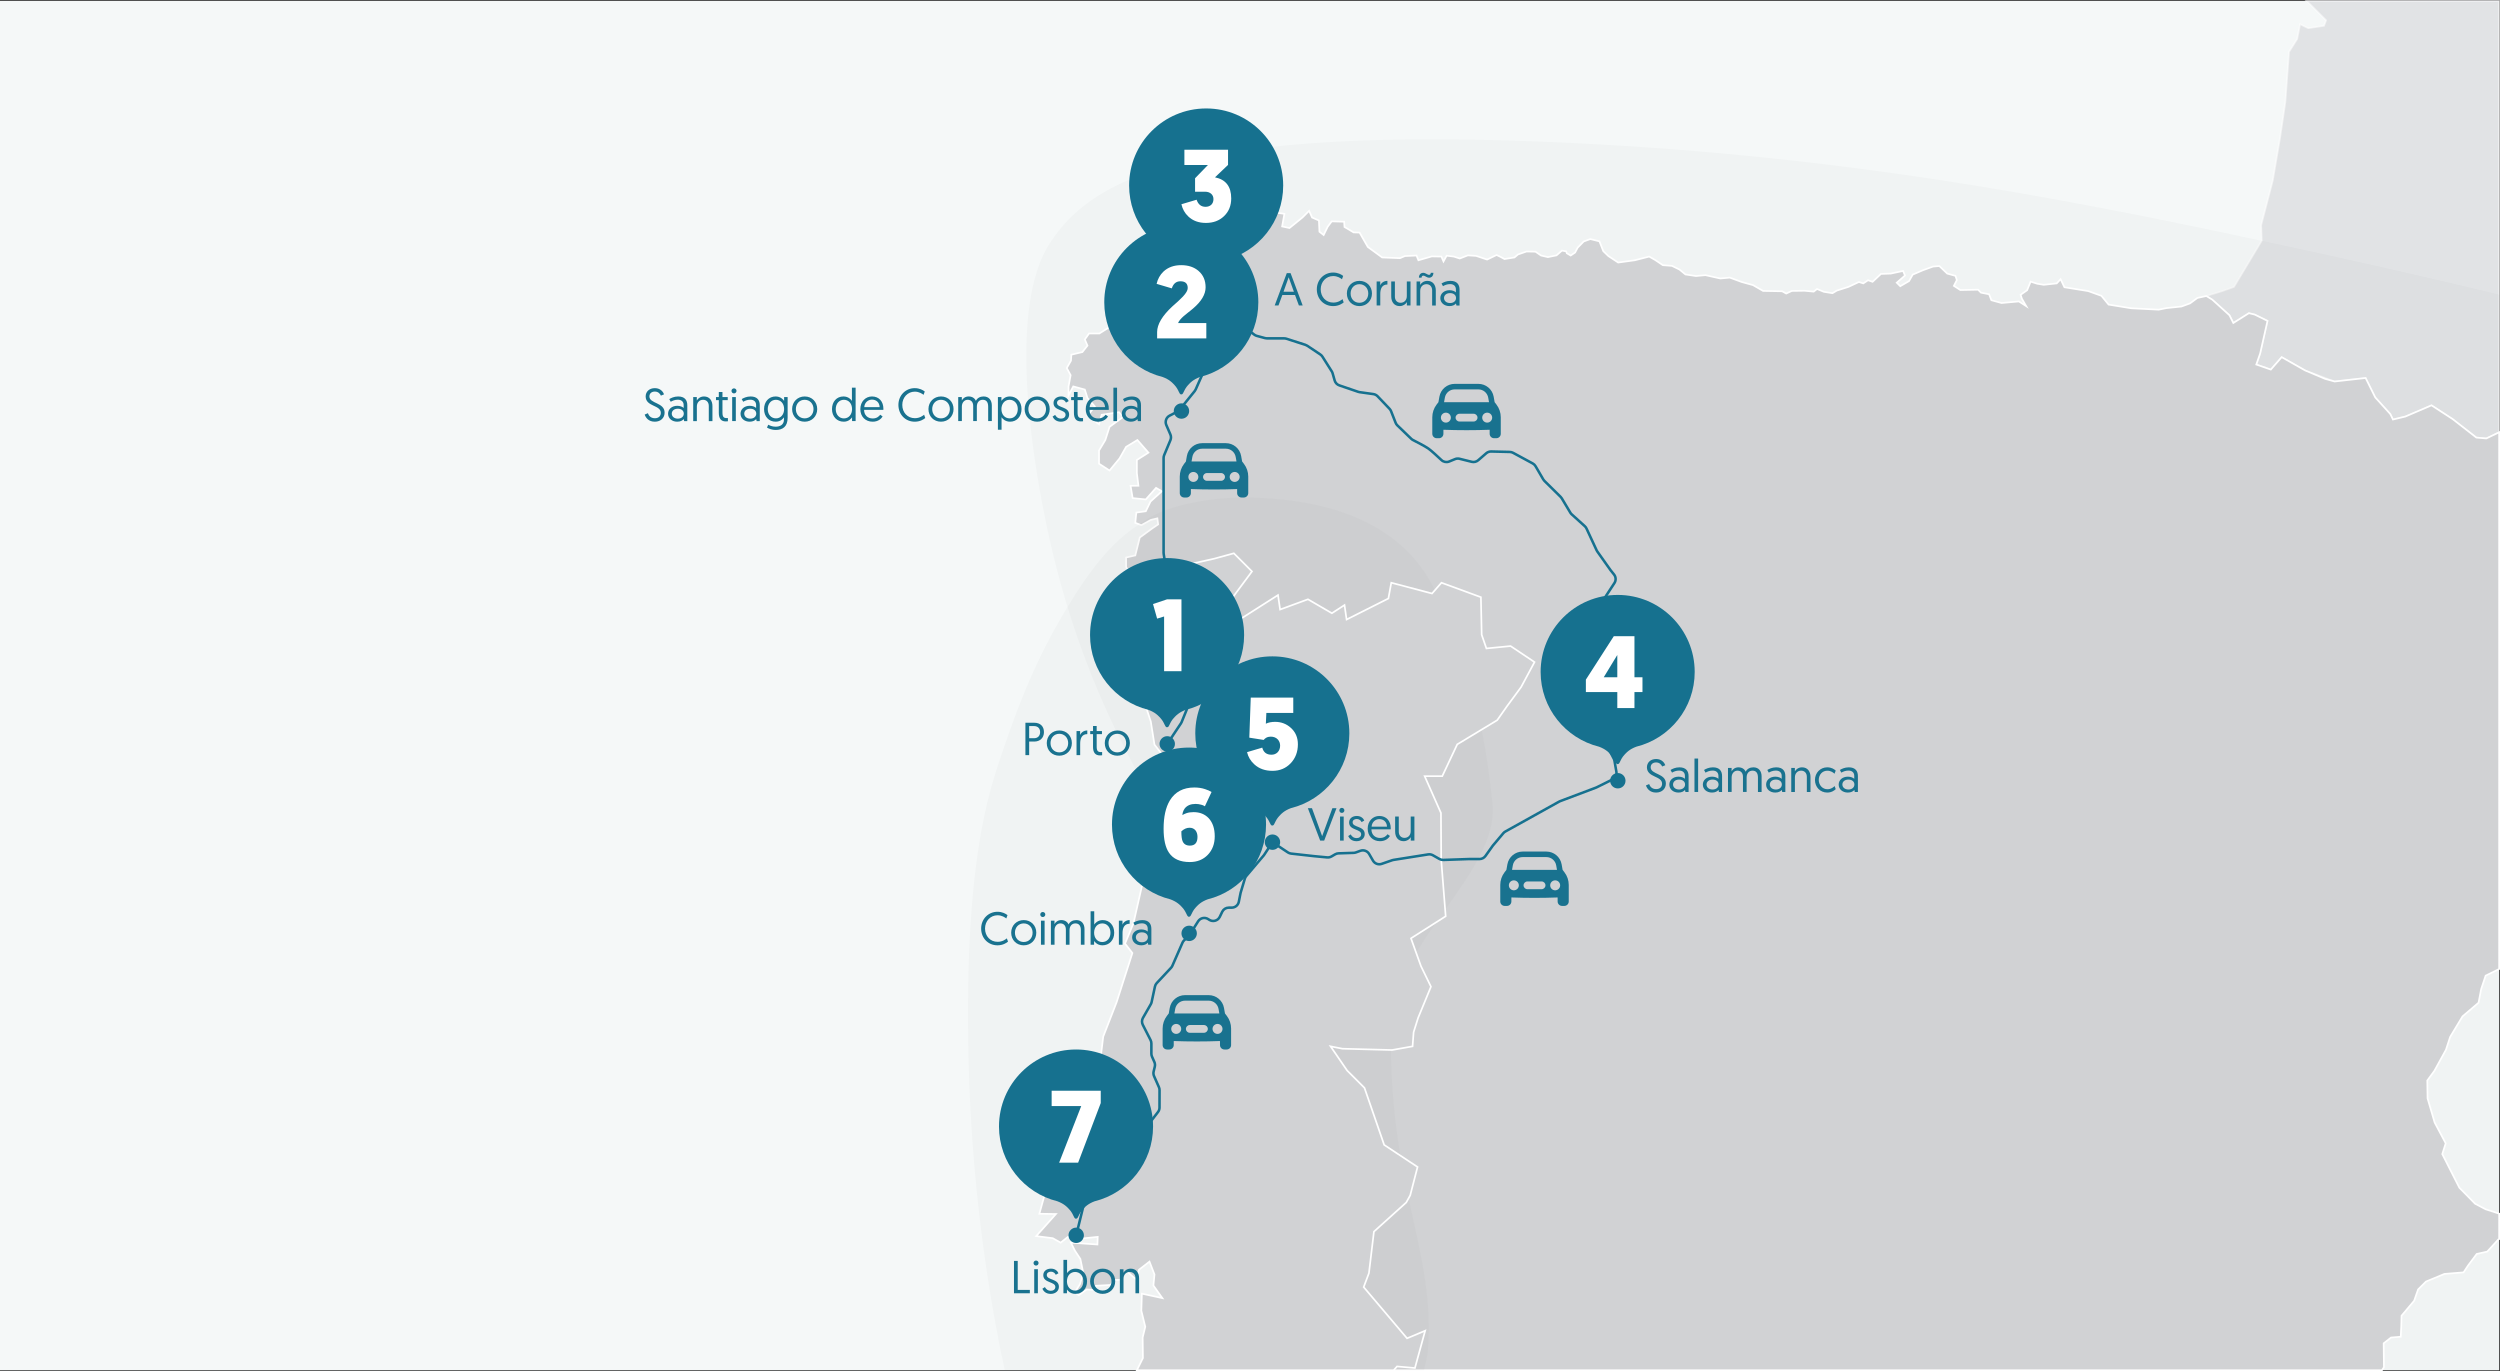 <?xml version="1.0" encoding="UTF-8"?><svg id="Page" xmlns="http://www.w3.org/2000/svg" viewBox="0 0 730.25 400.5"><rect x="0" y="0" width="730.25" height="400.5" fill="#333333" stroke="none"/><defs><style>.cls-1{isolation:isolate;opacity:.02;}.cls-1,.cls-2{fill:#010101;}.cls-3{opacity:.55;}.cls-3,.cls-4{fill:#d1d2d4;stroke:#fff;stroke-width:.5px;}.cls-3,.cls-4,.cls-5{stroke-miterlimit:10;}.cls-6{fill:#f5f8f8;}.cls-7{fill:#fff;}.cls-8{fill:#16718f;}.cls-9{fill:#19728f;}.cls-5{fill:none;stroke:#16718f;stroke-width:.75px;}.cls-2{opacity:.02;}</style></defs><g id="Europe"><rect id="Background" class="cls-6" y=".25" width="730" height="400"/><polygon class="cls-3" points="730 .25 673.772 .25 679.456 5.933 678.841 7.545 674.235 8.236 671.856 7.085 671.011 11.384 668.631 15.145 667.557 29.808 666.021 40.172 663.872 52.762 660.494 65.736 660.647 70.342 652.548 83.814 649.324 84.966 644.475 86.463 646.215 87.538 651.23 92.093 652.356 94.344 656.911 91.479 658.6 91.888 662.336 93.73 660.187 103.25 659.061 106.474 663.309 107.958 666.482 104.324 673.34 108.214 681.938 111.438 690.996 110.415 693.811 116.096 698.213 120.957 698.98 122.544 702.614 121.674 710.24 118.398 716.381 122.391 723.341 127.816 726.259 128.071 730 126.268 730 .25"/><path class="cls-2" d="m730,400.25V86.079c-20.344-4.925-43.34-10.159-69.353-15.738-62.973-13.505-123.314-24.675-200.222-28.512-114.814-5.729-141.911,11.103-153.633,29.014-2.911,4.449-11.677,19.357-3.805,68.017,17.392,107.512,74.715,124.582,81.811,209.759,1.899,22.79-.79,38.558-3.445,51.63h348.647Z"/><polygon class="cls-4" points="730 354.511 726.054 353.232 722.983 351.62 718.377 346.937 713.387 337.111 714.385 333.964 711.161 327.899 709.088 320.836 709.011 315.616 711.084 312.776 714.462 306.634 715.69 302.872 719.298 296.885 723.981 292.893 724.749 288.901 726.054 284.986 730 283.048 730 126.268 726.259 128.071 723.341 127.816 716.381 122.391 710.24 118.399 702.614 121.674 698.98 122.544 698.213 120.957 693.811 116.096 690.996 110.415 681.938 111.438 679.174 110.671 673.34 108.214 666.482 104.324 663.309 107.958 659.061 106.474 660.187 103.25 662.336 93.73 658.6 91.888 656.911 91.478 652.356 94.344 651.231 92.093 646.215 87.538 644.475 86.463 641.865 87.026 639.715 88.612 637.207 89.534 632.806 89.994 630.554 90.455 622.519 90.046 615.917 88.971 613.819 86.412 609.98 85.03 603.02 83.904 601.894 81.55 600.768 82.778 596.981 83.188 595.087 82.88 593.143 82.266 592.835 83.034 592.119 84.774 590.225 86.105 590.584 87.231 591.863 89.431 589.714 88.05 584.647 88.51 581.678 87.691 581.013 85.951 578.659 85.491 577.789 84.621 572.62 84.723 570.726 83.495 571.596 81.806 571.187 80.578 568.781 79.912 566.478 77.711 564.636 77.865 561.668 78.94 558.699 80.219 557.625 82.113 555.066 83.597 554.042 82.573 556.447 80.475 555.884 79.144 552.302 79.912 549.436 80.014 546.979 82.317 545.649 81.857 544.267 82.778 542.987 82.369 539.917 83.802 536.539 84.876 535.259 85.644 532.752 85.235 530.756 84.416 529.783 85.183 527.071 84.928 523.386 84.979 521.748 85.746 520.571 85.081 514.993 84.979 512.075 83.29 508.749 82.369 505.269 81.089 502.505 81.345 498.155 80.373 495.391 80.629 492.32 80.168 490.58 78.735 488.38 77.66 485.718 77.456 483.518 75.971 481.726 74.948 477.53 76.022 472.668 76.688 469.802 74.794 468.317 73.361 467.192 70.495 464.53 69.83 462.586 70.546 460.845 72.338 460.078 73.771 458.798 74.641 457.672 73.975 457.468 73.412 456.239 73.208 454.653 74.59 452.145 75.101 450.149 74.641 448.511 73.515 445.901 73.464 443.393 74.334 442.37 75.204 439.453 75.664 438.327 75.05 437.15 74.487 434.386 75.818 431.162 74.743 428.756 74.59 426.402 75.511 424.662 74.948 422.564 74.692 421.642 76.381 421.028 74.948 418.214 74.897 414.324 76.022 413.761 74.641 410.383 74.794 408.95 75.408 403.73 75.204 399.533 72.133 397.128 67.936 395.388 67.885 392.726 66.299 392.624 64.763 388.99 64.661 387.813 66.247 386.636 68.653 385.408 67.68 385.254 64.405 383.258 63.535 382.388 61.59 380.443 63.535 376.656 66.606 374.507 66.145 375.172 62.46 372.716 62.102 370.873 64.61 368.212 65.684 366.113 65.684 366.062 68.499 362.94 70.802 360.382 72.389 357.72 75.408 356.082 75.408 354.701 76.995 354.752 80.731 355.724 82.164 354.957 83.751 353.524 85.644 353.831 86.719 355.161 85.286 353.575 88.203 349.788 87.845 346.819 89.278 340.985 90.66 335.304 90.864 333.871 89.79 331.568 88.408 328.292 89.329 327.985 90.967 326.092 91.478 325.324 92.605 327.269 94.907 323.789 95.726 321.127 97.415 318.108 97.415 316.88 99.155 317.647 100.947 316.163 102.84 312.939 103.608 312.836 105.348 311.608 107.498 312.734 109.596 312.12 112.871 312.12 115.481 313.502 112.871 316.88 113.793 317.647 116.249 319.797 118.706 317.647 121.469 321.025 123.926 321.793 121.162 326.859 120.394 328.088 121.776 324.096 124.694 322.867 128.532 321.025 131.603 321.025 135.441 324.096 137.437 327.013 133.906 328.932 130.528 332.233 128.532 335.457 132.217 332.08 134.366 332.08 138.205 332.54 141.89 330.237 141.89 330.851 145.498 334.69 145.882 337.684 142.504 339.373 143.502 336.072 146.496 334.69 149.336 331.926 149.72 331.619 152.714 333.385 153.405 336.148 151.869 338.068 151.409 338.298 153.175 336.379 154.48 332.924 157.013 331.619 162.233 328.932 162.847 328.932 165.611 330.16 168.068 329.265 172.904 329.265 175.847 329.367 176.793 371.334 184.624 440.527 193.222 427.323 211.135 412.789 226.386 413.198 268.148 387.609 293.43 386.176 305.815 394.876 319.838 395.797 373.371 391.517 400.25 695.752 400.25 696.345 399.37 696.268 392.384 698.417 390.695 701.258 390.465 701.411 387.317 701.488 384.324 705.173 379.948 706.324 376.647 708.627 374.344 714.001 372.117 719.605 371.657 720.91 369.661 723.444 366.283 726.514 365.592 729.739 362.061 730 361.937 730 354.511"/><path class="cls-1" d="m293.479,400.25h122.477c.371-1.61.732-3.24,1.072-4.91,2.575-30.575-11.573-47.648-10.748-96.273,1.133-23.655,31.689-44.471,29.681-64.249-3.136-31.032-9.738-46.439-16.258-61.19-11.036-24.825-39.488-27.917-54.181-28.279-5.555-.137-11.111.297-16.563,1.368-11.055,2.172-14.485,5.389-16.568,6.695-10.233,6.556-17.605,18.903-22.282,26.771-6.74,11.473-11.416,22.728-15.047,32.999-4.374,12.347-7.29,20.761-9.518,36.386-2.806,19.668-2.806,38.899-2.778,49.498.128,48.016,7.264,84.939,10.713,101.182Z"/><polygon class="cls-4" points="307.514 361.677 309.817 362.982 312.043 361.216 315.421 361.83 320.641 361.293 320.564 363.519 312.811 362.982 313.962 365.285 315.575 367.742 316.419 371.81 315.498 375.034 313.962 377.491 315.114 378.336 317.417 376.647 319.797 376.8 320.104 375.572 324.403 375.342 325.478 373.883 327.781 373.806 327.474 372.271 329.239 371.426 331.849 373.729 332.694 370.889 335.764 368.509 337.223 372.271 336.916 375.495 339.526 379.18 333.538 377.875 333.385 382.865 334.536 387.548 333.769 390.695 333.845 396.683 332.087 400.25 407.082 400.25 408.08 399.14 413.3 399.6 416.294 388.699 410.997 390.925 398.331 375.956 399.866 371.887 401.325 359.758 410.767 351.236 411.918 349.164 414.068 340.873 404.318 334.424 398.561 317.765 393.494 312.699 388.658 305.636 392.112 306.327 406.622 306.711 412.609 305.636 412.916 301.491 414.222 297.345 417.983 288.21 415.066 282.222 412.149 274.084 422.282 267.636 420.977 251.208 420.9 237.466 416.141 226.718 421.284 226.718 425.66 217.429 437.329 210.367 440.246 206.221 444.315 200.694 448.23 193.401 441.244 188.718 434.181 189.409 432.799 185.417 432.569 174.439 421.054 170.217 418.29 173.365 406.391 170.217 405.547 174.823 393.341 180.965 392.726 176.742 389.042 179.122 382.056 175.054 373.918 178.047 373.304 173.825 362.096 180.965 359.025 175.898 365.704 166.916 360.407 161.619 354.496 163.231 342.06 165.995 339.68 166.379 329.086 176.742 330.774 180.351 329.623 184.573 333.001 188.027 332.924 194.245 334.076 198.928 333.999 204.302 336.148 210.751 337.223 217.506 339.373 220.27 339.987 226.795 339.373 234.472 337.07 243.607 334.767 251.131 333.538 258.884 331.082 269.709 328.625 275.62 330.774 278.383 326.168 292.739 322.253 302.796 321.255 311.01 315.882 317.382 314.193 320.452 308.128 324.368 309.433 327.131 309.894 331.891 307.13 337.111 306.055 340.489 306.055 345.709 303.599 354.537 308.435 354.614 302.677 361.063 307.514 361.677"/></g><path class="cls-5" d="m340.95,217.286l4.005-5.99c.08-.12.148-.247.202-.38l2.091-5.143c.071-.175.119-.359.141-.546l2.635-21.914c.059-.489-.054-.984-.321-1.399l-8.559-13.347c-.16-.249-.266-.529-.311-.821l-.923-5.964c-.017-.107-.025-.216-.025-.325v-27.687c0-.28.056-.558.164-.817l1.831-4.391c.222-.532.218-1.131-.011-1.659l-1.196-2.765c-.443-1.025-.017-2.218.976-2.73l2.207-1.137c.262-.135.493-.323.678-.552l4.431-5.478c.117-.145.215-.304.29-.474l3.109-7.01,5.905-12.005c.59-1.2,2.129-1.562,3.192-.751l4.919,3.751c.219.167.468.289.733.361l2.421.655c.181.049.367.074.554.074h5.031c.221,0,.44.035.65.102l5.522,1.778c.187.06.364.146.527.254l3.838,2.559c.247.165.457.38.616.63l2.733,4.315c.109.171.192.357.248.553l.602,2.107c.191.668.697,1.201,1.355,1.426l5.53,1.888c.127.043.258.074.39.093l4.023.566c.474.067.911.291,1.241.638l3.497,3.671c.19.199.339.433.439.689l1.33,3.39c.112.284.283.541.503.753l4.061,3.916c.15.145.321.267.507.362.877.447,3.582,1.841,4.511,2.501.865.614,2.671,2.285,3.802,3.352.606.572,1.489.736,2.26.42l1.716-.702c.418-.171.88-.204,1.319-.095l3.536.884c.672.168,1.385-.003,1.908-.458l2.342-2.037c.4-.348.915-.533,1.445-.52l5.437.133c.335.008.664.096.959.255l5.74,3.107c.342.185.626.46.822.796l2.26,3.868c.094.161.209.31.343.441l4.726,4.659c.128.126.239.268.332.422l2.506,4.192c.108.18.241.343.397.484l3.822,3.462c.211.191.381.422.5.679l2.957,6.37c.054.117.119.229.194.334l3.833,5.407c.024.033.048.066.074.098l.981,1.228c.573.717.621,1.721.118,2.488l-2.932,4.478c-.123.188-.215.394-.274.61l-3.464,12.84c-.049.18-.073.366-.073.553v19.678c0,.34.082.675.238.977l6.31,12.166c.1.192.17.399.207.613l.558,3.202c.161.925-.305,1.847-1.146,2.265l-4.612,2.294c-.064.032-.129.06-.195.085l-10.489,3.962c-.097.037-.191.08-.281.131l-15.708,8.733c-.225.125-.425.29-.591.486l-3.009,3.565c-.037.044-.073.09-.106.137l-2.109,2.958c-.398.559-1.042.89-1.728.89h-3.062l-7.526.265c-.394.014-.785-.083-1.127-.278l-1.901-1.085c-.419-.24-.908-.329-1.385-.253l-10.143,1.609c-.122.019-.243.05-.36.09l-3.083,1.064c-.96.331-2.021-.064-2.53-.943l-1.124-1.942c-.515-.889-1.593-1.282-2.559-.933l-1.317.476c-.21.076-.43.118-.653.125l-4.41.143c-.353.011-.698.111-1.003.29l-1.05.615c-.384.225-.829.323-1.272.281l-3.695-.349-6.837-.762c-.336-.037-.659-.155-.941-.342l-2.723-1.812c-.981-.652-2.305-.382-2.951.603l-1.257,1.916c-.048.073-.1.142-.156.209l-5.07,5.977c-.189.223-.33.483-.414.763l-1.214,4.046c-.019.064-.035.128-.048.194l-.506,2.53c-.199.992-1.07,1.706-2.082,1.706h-.849c-.815,0-1.558.466-1.912,1.2l-.719,1.49c-.276.571-.792.989-1.408,1.139h0c-.565.138-1.163.038-1.652-.276l-.322-.207c-.992-.638-2.314-.345-2.943.653l-2.471,3.915c-.092.145-.201.279-.325.399l-1.29,1.238c-.201.193-.362.424-.474.679l-2.96,6.75c-.097.22-.23.422-.394.598l-4.166,4.452c-.263.281-.445.629-.526,1.005l-.976,4.551c-.046.214-.125.42-.234.61l-2.293,4.002c-.356.622-.375,1.381-.05,2.019l2.276,4.468c.152.298.231.629.231.964v3.005c0,.296.062.588.181.859l.697,1.575c.189.426.232.903.123,1.356l-.34,1.411c-.109.452-.066.928.121,1.353l1.423,3.226c.119.271.181.564.18.86l-.009,5.106c-.001.467-.155.92-.44,1.29l-4.9,6.374c-.043.056-.089.11-.138.162l-15.328,16.267c-.251.267-.429.594-.517.95l-3.013,12.269"/><g id="_1"><path class="cls-9" d="m299.523,211.113h2.593c1.715,0,2.822,1.013,2.822,2.728,0,1.701-1.161,2.768-2.822,2.768h-1.499v3.957h-1.094v-9.453Zm2.498,4.524c1.134,0,1.796-.702,1.796-1.796,0-1.081-.662-1.756-1.796-1.756h-1.404v3.552h1.404Z"/><path class="cls-9" d="m309.433,213.369c2.12,0,3.66,1.58,3.66,3.687s-1.566,3.687-3.673,3.687-3.66-1.553-3.66-3.687c0-2.12,1.58-3.687,3.673-3.687Zm-.013,6.4c1.512,0,2.593-1.147,2.593-2.714,0-1.554-1.081-2.715-2.593-2.715s-2.566,1.175-2.566,2.715c0,1.58,1.067,2.714,2.566,2.714Z"/><path class="cls-9" d="m317.6,214.435c-1.607,0-2.08,1.27-2.08,2.769v3.362h-1.066v-7.022h1.053v1.175c.243-.702,1.026-1.35,2.093-1.35v1.066Z"/><path class="cls-9" d="m319.273,212.072h1.066v1.472h1.54v.905h-1.54v3.619c0,1.31.378,1.62,1.296,1.62.135,0,.297-.014.297-.014v.945s-.284.041-.648.041c-1.404,0-2.012-.919-2.012-2.498v-3.714h-.824v-.905h.824v-1.472Z"/><path class="cls-9" d="m326.375,213.369c2.12,0,3.66,1.58,3.66,3.687s-1.566,3.687-3.673,3.687-3.659-1.553-3.659-3.687c0-2.12,1.58-3.687,3.673-3.687Zm-.014,6.4c1.513,0,2.593-1.147,2.593-2.714,0-1.554-1.08-2.715-2.593-2.715s-2.565,1.175-2.565,2.715c0,1.58,1.067,2.714,2.565,2.714Z"/><g id="_1-2"><circle class="cls-8" cx="340.95" cy="217.286" r="2.25"/><path class="cls-8" d="m340.902,163.011c-12.426,0-22.5,10.074-22.5,22.5,0,10.55,7.262,19.4,17.06,21.834l.032.012c.43.158.848.348,1.251.567.68.37,1.298.844,1.831,1.405l.368.397c.277.299.523.625.734.974.084.139.163.281.235.426l.273.546.235.458h.004c.086.18.266.306.478.306.203,0,.373-.117.463-.284l.004.002.017-.033c.003-.006.006-.011.009-.017l.222-.432.273-.546c.073-.145.151-.288.235-.426.211-.349.457-.675.734-.974l.368-.397c.533-.561,1.151-1.035,1.831-1.405.403-.219.821-.409,1.251-.567l.032-.012c9.797-2.433,17.06-11.284,17.06-21.834,0-12.426-10.074-22.5-22.5-22.5Z"/><path class="cls-7" d="m345.105,175.061v21h-5.07v-15.99l-2.04.63-1.2-4.26,4.11-1.38h4.2Z"/></g></g><g id="_7"><path class="cls-9" d="m296.184,368.312h1.094v8.468h3.538v.985h-4.632v-9.453Z"/><path class="cls-9" d="m302.623,368.205c.419,0,.743.324.743.729,0,.419-.324.743-.743.743-.405,0-.729-.324-.729-.743,0-.404.324-.729.729-.729Zm-.526,2.538h1.066v7.022h-1.066v-7.022Z"/><path class="cls-9" d="m305.215,375.956c.297.554.797,1.08,1.755,1.08.703,0,1.296-.405,1.296-1.12,0-1.621-3.524-1.067-3.524-3.444,0-1.188.986-1.903,2.255-1.903,1.31,0,1.985.823,2.174,1.35l-.783.446c-.189-.378-.554-.905-1.458-.905-.648,0-1.161.365-1.161.973,0,1.58,3.538.985,3.538,3.43,0,1.242-1.026,2.08-2.39,2.08-1.472,0-2.134-.838-2.444-1.499l.743-.486Z"/><path class="cls-9" d="m310.629,368.002h1.066v3.876c.216-.364,1.013-1.31,2.485-1.31,1.985,0,3.349,1.539,3.349,3.7,0,2.147-1.432,3.673-3.43,3.673-1.526,0-2.269-1.026-2.444-1.283v1.107h-1.026v-9.764Zm3.403,8.98c1.351,0,2.404-1.066,2.404-2.701,0-1.606-1-2.741-2.377-2.741-1.323,0-2.404,1-2.404,2.741,0,1.473.918,2.701,2.377,2.701Z"/><path class="cls-9" d="m322.091,370.568c2.12,0,3.66,1.58,3.66,3.687s-1.566,3.687-3.673,3.687-3.659-1.553-3.659-3.687c0-2.12,1.58-3.687,3.673-3.687Zm-.014,6.4c1.513,0,2.593-1.147,2.593-2.714,0-1.554-1.08-2.715-2.593-2.715s-2.565,1.175-2.565,2.715c0,1.58,1.067,2.714,2.565,2.714Z"/><path class="cls-9" d="m332.73,373.377v4.389h-1.067v-4.43c0-1.12-.702-1.796-1.661-1.796-1.08,0-1.823.797-1.823,1.958v4.268h-1.066v-7.022h1.053v1.013c.337-.634,1.121-1.188,2.093-1.188,1.634,0,2.471,1.215,2.471,2.809Z"/><g id="_7-2"><circle class="cls-8" cx="314.354" cy="360.834" r="2.25"/><path class="cls-8" d="m314.307,306.559c-12.426,0-22.5,10.074-22.5,22.5,0,10.55,7.262,19.4,17.06,21.834l.032.012c.43.158.848.348,1.251.567.68.37,1.298.844,1.831,1.405l.368.397c.277.299.523.625.734.974.084.139.163.281.235.426l.273.546.235.458h.004c.086.18.266.306.478.306.203,0,.373-.117.463-.284l.004.002.017-.033c.003-.006.006-.011.009-.017l.222-.432.273-.546c.073-.145.151-.288.235-.426.211-.349.457-.675.734-.974l.368-.397c.533-.561,1.151-1.035,1.831-1.405.403-.219.821-.409,1.251-.567l.032-.012c9.797-2.433,17.06-11.284,17.06-21.834,0-12.426-10.074-22.5-22.5-22.5Z"/><path class="cls-7" d="m321.524,322.209l-6.6,17.4h-5.55l6.45-16.53h-8.64v-4.47h14.34v3.6Z"/></g></g><g id="_3"><path class="cls-9" d="m374.574,86.17l-1.135,3.065h-1.107l3.538-9.453h1.107l3.538,9.453h-1.107l-1.134-3.065h-3.7Zm1.85-5.186l-1.513,4.24h3.039l-1.526-4.24Z"/><path class="cls-9" d="m392.49,88.332c-.364.323-1.458,1.08-3.052,1.08-2.769,0-4.794-2.106-4.794-4.902,0-2.781,2.093-4.901,4.767-4.901,1.418,0,2.431.58,2.931.985l-.351.973c-.365-.298-1.297-.933-2.553-.933-2.093,0-3.659,1.675-3.659,3.876s1.499,3.876,3.687,3.876c1.431,0,2.363-.743,2.687-1.013l.338.959Z"/><path class="cls-9" d="m397.093,82.039c2.12,0,3.659,1.579,3.659,3.687s-1.566,3.687-3.673,3.687-3.659-1.553-3.659-3.687c0-2.12,1.579-3.687,3.673-3.687Zm-.014,6.4c1.513,0,2.593-1.147,2.593-2.714,0-1.554-1.08-2.715-2.593-2.715s-2.565,1.175-2.565,2.715c0,1.58,1.066,2.714,2.565,2.714Z"/><path class="cls-9" d="m405.26,83.105c-1.607,0-2.08,1.27-2.08,2.769v3.362h-1.066v-7.022h1.054v1.175c.243-.702,1.026-1.35,2.093-1.35v1.066Z"/><path class="cls-9" d="m406.379,86.603v-4.39h1.067v4.43c0,1.121.716,1.796,1.661,1.796,1.08,0,1.823-.797,1.823-1.958v-4.268h1.08v7.022h-1.067v-1.013c-.324.635-1.12,1.188-2.079,1.188-1.634,0-2.485-1.216-2.485-2.809Z"/><path class="cls-9" d="m419.396,84.847v4.389h-1.067v-4.43c0-1.12-.702-1.796-1.661-1.796-1.08,0-1.823.797-1.823,1.958v4.268h-1.066v-7.022h1.054v1.013c.337-.634,1.12-1.188,2.093-1.188,1.634,0,2.472,1.215,2.472,2.809Zm-3.647-4.335c-.297,0-.5.23-.513.594h-.77c0-.864.527-1.417,1.27-1.417.689,0,1.202.594,1.688.594.297,0,.499-.23.513-.594h.757c0,.864-.5,1.431-1.243,1.431-.702,0-1.175-.607-1.701-.607Z"/><path class="cls-9" d="m423.417,84.766c.891,0,1.566.338,1.85.635v-.864c0-.986-.661-1.553-1.701-1.553-.864,0-1.566.31-2.066.607l-.432-.783c.473-.297,1.404-.769,2.593-.769,1.917,0,2.674,1.066,2.674,2.565v4.632h-.919l-.121-.594c-.364.418-.959.769-1.904.769-1.539,0-2.674-.973-2.674-2.337,0-1.336,1.121-2.309,2.701-2.309Zm.148,3.754c1.026,0,1.742-.607,1.742-1.458,0-.878-.702-1.445-1.756-1.445-1.066,0-1.756.621-1.756,1.445,0,.81.69,1.458,1.77,1.458Z"/><g id="_3-2"><circle class="cls-8" cx="352.365" cy="85.954" r="2.25"/><path class="cls-8" d="m352.317,31.679c-12.426,0-22.5,10.074-22.5,22.5,0,10.55,7.262,19.4,17.06,21.834l.032.012c.43.158.848.348,1.251.567.68.37,1.298.844,1.831,1.405l.368.397c.277.299.523.625.734.974.084.139.163.281.235.426l.273.546.235.458h.004c.086.18.266.306.478.306.203,0,.373-.117.463-.284l.004.002.017-.033c.003-.006.006-.011.009-.017l.222-.432.273-.546c.073-.145.151-.288.235-.426.211-.349.457-.675.734-.974l.368-.397c.533-.561,1.151-1.035,1.831-1.405.403-.219.821-.409,1.251-.567l.032-.012c9.797-2.433,17.06-11.284,17.06-21.834,0-12.426-10.074-22.5-22.5-22.5Z"/><path class="cls-7" d="m347.1,63.229c-1.02-.96-1.69-2.15-2.01-3.57l4.44-1.32c.46,1.38,1.329,2.07,2.61,2.07.68,0,1.24-.2,1.68-.6.42-.42.63-.97.63-1.65,0-.62-.21-1.13-.63-1.53-.46-.42-1.07-.63-1.83-.63h-2.91v-3.93l3.75-3.87h-6.869v-4.47h12.75v4.44l-3.81,3.63c3.16.64,4.739,2.69,4.739,6.15,0,2.12-.7,3.85-2.1,5.19-1.38,1.321-3.14,1.98-5.28,1.98-2.12,0-3.84-.63-5.16-1.89Z"/></g></g><g id="_4"><path class="cls-9" d="m481.715,229.024c.256.73.823,1.473,2.065,1.473,1,0,1.715-.581,1.715-1.566,0-2.363-4.429-1.756-4.429-4.808,0-1.351,1.026-2.417,2.7-2.417,1.688,0,2.444,1.175,2.674,1.81l-.918.378c-.216-.473-.73-1.188-1.769-1.188-1.04,0-1.594.635-1.594,1.418,0,2.16,4.442,1.715,4.442,4.739,0,1.486-1.094,2.647-2.862,2.647-1.837,0-2.66-1.175-2.958-2.08l.933-.405Z"/><path class="cls-9" d="m490.315,226.864c.892,0,1.566.338,1.85.635v-.864c0-.986-.661-1.553-1.701-1.553-.864,0-1.566.31-2.066.607l-.432-.783c.473-.297,1.404-.769,2.593-.769,1.918,0,2.674,1.066,2.674,2.565v4.632h-.918l-.122-.594c-.364.418-.959.769-1.904.769-1.539,0-2.674-.973-2.674-2.337,0-1.336,1.121-2.309,2.701-2.309Zm.148,3.754c1.026,0,1.742-.607,1.742-1.458,0-.878-.702-1.445-1.756-1.445-1.066,0-1.755.621-1.755,1.445,0,.81.689,1.458,1.769,1.458Z"/><path class="cls-9" d="m494.958,221.57h1.066v9.764h-1.066v-9.764Z"/><path class="cls-9" d="m500.102,226.864c.892,0,1.566.338,1.85.635v-.864c0-.986-.661-1.553-1.701-1.553-.864,0-1.566.31-2.066.607l-.432-.783c.473-.297,1.404-.769,2.593-.769,1.918,0,2.674,1.066,2.674,2.565v4.632h-.918l-.122-.594c-.364.418-.959.769-1.904.769-1.539,0-2.674-.973-2.674-2.337,0-1.336,1.121-2.309,2.701-2.309Zm.148,3.754c1.026,0,1.742-.607,1.742-1.458,0-.878-.702-1.445-1.756-1.445-1.066,0-1.755.621-1.755,1.445,0,.81.689,1.458,1.769,1.458Z"/><path class="cls-9" d="m514.562,231.334h-1.067v-4.227c0-1.323-.54-1.999-1.58-1.999-.985,0-1.728.702-1.728,2.013v4.213h-1.066v-4.43c0-1.12-.621-1.796-1.607-1.796-.932,0-1.701.783-1.701,1.972v4.254h-1.066v-7.022h1.053v1.013c.271-.607,1.013-1.188,1.985-1.188,1.053,0,1.796.513,2.12,1.282.419-.837,1.256-1.282,2.255-1.282,1.566,0,2.404,1.107,2.404,2.647v4.551Z"/><path class="cls-9" d="m518.583,226.864c.891,0,1.566.338,1.85.635v-.864c0-.986-.662-1.553-1.701-1.553-.864,0-1.566.31-2.066.607l-.433-.783c.473-.297,1.405-.769,2.593-.769,1.918,0,2.674,1.066,2.674,2.565v4.632h-.918l-.121-.594c-.365.418-.959.769-1.904.769-1.54,0-2.674-.973-2.674-2.337,0-1.336,1.121-2.309,2.701-2.309Zm.148,3.754c1.026,0,1.741-.607,1.741-1.458,0-.878-.702-1.445-1.755-1.445-1.067,0-1.756.621-1.756,1.445,0,.81.689,1.458,1.77,1.458Z"/><path class="cls-9" d="m528.844,226.945v4.389h-1.067v-4.43c0-1.12-.702-1.796-1.661-1.796-1.08,0-1.823.797-1.823,1.958v4.268h-1.066v-7.022h1.054v1.013c.337-.634,1.12-1.188,2.093-1.188,1.634,0,2.472,1.215,2.472,2.809Z"/><path class="cls-9" d="m535.85,226.014c-.283-.298-1.013-.892-2.079-.892-1.473,0-2.513,1.175-2.513,2.701,0,1.512,1.095,2.714,2.539,2.714,1.107,0,1.81-.648,2.094-.932l.323.904c-.283.298-1.147,1-2.457,1-2.094,0-3.606-1.607-3.606-3.687s1.553-3.687,3.592-3.687c1.283,0,2.106.607,2.471.958l-.364.919Z"/><path class="cls-9" d="m539.777,226.864c.892,0,1.566.338,1.85.635v-.864c0-.986-.661-1.553-1.701-1.553-.864,0-1.566.31-2.066.607l-.432-.783c.473-.297,1.404-.769,2.593-.769,1.918,0,2.674,1.066,2.674,2.565v4.632h-.918l-.122-.594c-.364.418-.959.769-1.904.769-1.539,0-2.674-.973-2.674-2.337,0-1.336,1.121-2.309,2.701-2.309Zm.148,3.754c1.026,0,1.742-.607,1.742-1.458,0-.878-.702-1.445-1.756-1.445-1.066,0-1.755.621-1.755,1.445,0,.81.689,1.458,1.769,1.458Z"/><g id="_4-2"><circle class="cls-8" cx="472.564" cy="228.053" r="2.25"/><path class="cls-8" d="m472.517,173.778c-12.426,0-22.5,10.074-22.5,22.5,0,10.55,7.262,19.4,17.06,21.834l.032.012c.43.158.848.348,1.251.567.68.37,1.298.844,1.831,1.405l.368.397c.277.299.523.625.734.974.084.139.163.281.235.426l.273.546.235.458h.004c.086.18.266.306.478.306.203,0,.373-.117.463-.284l.004.002.017-.033c.003-.006.006-.011.009-.017l.222-.432.273-.546c.073-.145.151-.288.235-.426.211-.349.457-.675.734-.974l.368-.397c.533-.561,1.151-1.035,1.831-1.405.403-.219.821-.409,1.251-.567l.032-.012c9.797-2.433,17.06-11.284,17.06-21.834,0-12.426-10.074-22.5-22.5-22.5Z"/><path class="cls-7" d="m479.764,202.148h-2.34v4.68h-5.01v-4.68h-9.18v-3.63l8.16-12.69h6.03v12h2.34v4.32Zm-7.35-10.83l-3.96,6.51h3.96v-6.51Z"/></g></g><g id="_5"><path class="cls-9" d="m385.621,245.538l-3.592-9.453h1.202l2.971,8.156,2.984-8.156h1.202l-3.592,9.453h-1.176Z"/><path class="cls-9" d="m391.952,235.977c.419,0,.743.324.743.729,0,.419-.324.743-.743.743-.404,0-.729-.324-.729-.743,0-.404.324-.729.729-.729Zm-.526,2.538h1.066v7.022h-1.066v-7.022Z"/><path class="cls-9" d="m394.544,243.728c.298.554.797,1.08,1.756,1.08.702,0,1.296-.405,1.296-1.12,0-1.621-3.524-1.067-3.524-3.444,0-1.188.986-1.903,2.256-1.903,1.31,0,1.984.823,2.174,1.35l-.783.446c-.19-.378-.554-.905-1.459-.905-.647,0-1.161.365-1.161.973,0,1.58,3.538.985,3.538,3.43,0,1.242-1.026,2.08-2.39,2.08-1.473,0-2.134-.838-2.444-1.499l.742-.486Z"/><path class="cls-9" d="m402.901,238.341c2.066,0,3.336,1.485,3.336,3.592,0,.04,0,.189-.014.324h-5.632c.014,1.566,1.067,2.512,2.525,2.512,1.188,0,1.851-.621,2.188-1.094l.703.513c-.392.662-1.31,1.526-2.903,1.526-2.134,0-3.606-1.499-3.606-3.66,0-2.241,1.54-3.713,3.403-3.713Zm2.242,3.119c-.068-1.459-1.081-2.201-2.242-2.201-1.147,0-2.174.878-2.255,2.201h4.497Z"/><path class="cls-9" d="m407.518,242.905v-4.39h1.066v4.43c0,1.121.716,1.796,1.661,1.796,1.08,0,1.823-.797,1.823-1.958v-4.268h1.08v7.022h-1.066v-1.013c-.324.635-1.121,1.188-2.08,1.188-1.634,0-2.484-1.216-2.484-2.809Z"/><g id="_5-2"><circle class="cls-8" cx="371.689" cy="245.996" r="2.25"/><path class="cls-8" d="m371.642,191.721c-12.426,0-22.5,10.074-22.5,22.5,0,10.55,7.262,19.4,17.06,21.834l.032.012c.43.158.848.348,1.251.567.68.37,1.298.844,1.831,1.405l.368.397c.277.299.523.625.734.974.084.139.163.281.235.426l.273.546.235.458h.004c.086.18.266.306.478.306.203,0,.373-.117.463-.284l.004.002.017-.033c.003-.006.006-.011.009-.017l.222-.432.273-.546c.073-.145.151-.288.235-.426.211-.349.457-.675.734-.974l.368-.397c.533-.561,1.151-1.035,1.831-1.405.403-.219.821-.409,1.251-.567l.032-.012c9.797-2.433,17.06-11.284,17.06-21.834,0-12.426-10.074-22.5-22.5-22.5Z"/><path class="cls-7" d="m369.844,215.501c-.3.18-.54.39-.72.63l-4.2-.66.42-11.7h12.42v4.47h-7.86l-.15,3.15c.76-.36,1.66-.54,2.7-.54,1.78,0,3.31.58,4.59,1.74,1.38,1.24,2.07,2.84,2.07,4.8,0,2.24-.71,4.1-2.13,5.58-1.4,1.46-3.171,2.19-5.31,2.19s-3.9-.63-5.28-1.89c-1.1-1-1.81-2.19-2.13-3.57l4.44-1.32c.36,1.38,1.26,2.07,2.7,2.07.72,0,1.32-.24,1.8-.72.48-.52.72-1.159.72-1.92,0-.68-.21-1.27-.63-1.77-.521-.58-1.23-.87-2.131-.87-.48,0-.92.11-1.32.33Z"/></g></g><g id="_6"><path class="cls-9" d="m294.44,275.05c-.365.323-1.458,1.08-3.052,1.08-2.769,0-4.794-2.106-4.794-4.902,0-2.781,2.093-4.901,4.767-4.901,1.418,0,2.431.58,2.931.985l-.351.973c-.365-.298-1.296-.933-2.552-.933-2.093,0-3.66,1.675-3.66,3.876s1.499,3.876,3.687,3.876c1.431,0,2.363-.743,2.687-1.013l.338.959Z"/><path class="cls-9" d="m299.041,268.757c2.12,0,3.66,1.58,3.66,3.687s-1.566,3.687-3.673,3.687-3.66-1.553-3.66-3.687c0-2.12,1.58-3.687,3.673-3.687Zm-.013,6.4c1.512,0,2.593-1.147,2.593-2.714,0-1.554-1.081-2.715-2.593-2.715s-2.566,1.175-2.566,2.715c0,1.58,1.067,2.714,2.566,2.714Z"/><path class="cls-9" d="m304.589,266.394c.419,0,.743.324.743.729,0,.419-.324.743-.743.743-.405,0-.729-.324-.729-.743,0-.404.324-.729.729-.729Zm-.526,2.538h1.066v7.022h-1.066v-7.022Z"/><path class="cls-9" d="m316.782,275.954h-1.067v-4.227c0-1.323-.54-1.999-1.58-1.999-.986,0-1.728.702-1.728,2.013v4.213h-1.067v-4.43c0-1.12-.621-1.796-1.607-1.796-.932,0-1.702.783-1.702,1.972v4.254h-1.066v-7.022h1.053v1.013c.27-.607,1.013-1.188,1.985-1.188,1.053,0,1.796.513,2.12,1.282.419-.837,1.256-1.282,2.255-1.282,1.566,0,2.404,1.107,2.404,2.647v4.551Z"/><path class="cls-9" d="m318.561,266.19h1.066v3.876c.216-.364,1.013-1.31,2.485-1.31,1.985,0,3.349,1.539,3.349,3.7,0,2.147-1.432,3.673-3.43,3.673-1.526,0-2.269-1.026-2.444-1.283v1.107h-1.026v-9.764Zm3.403,8.98c1.351,0,2.404-1.066,2.404-2.701,0-1.606-1-2.741-2.377-2.741-1.323,0-2.404,1-2.404,2.741,0,1.473.918,2.701,2.377,2.701Z"/><path class="cls-9" d="m329.97,269.823c-1.607,0-2.08,1.27-2.08,2.769v3.362h-1.066v-7.022h1.053v1.175c.243-.702,1.026-1.35,2.093-1.35v1.066Z"/><path class="cls-9" d="m333.398,271.484c.891,0,1.566.338,1.85.635v-.864c0-.986-.662-1.553-1.701-1.553-.864,0-1.566.31-2.066.607l-.432-.783c.473-.297,1.405-.769,2.593-.769,1.918,0,2.674,1.066,2.674,2.565v4.632h-.918l-.122-.594c-.365.418-.959.769-1.904.769-1.54,0-2.674-.973-2.674-2.336,0-1.337,1.121-2.31,2.701-2.31Zm.148,3.754c1.026,0,1.742-.607,1.742-1.458,0-.878-.702-1.445-1.755-1.445-1.067,0-1.755.621-1.755,1.445,0,.81.689,1.458,1.769,1.458Z"/><g id="_6-2"><circle class="cls-8" cx="347.355" cy="272.638" r="2.25"/><path class="cls-8" d="m347.307,218.363c-12.426,0-22.5,10.074-22.5,22.5,0,10.55,7.262,19.4,17.06,21.834l.032.012c.43.158.848.348,1.251.567.68.37,1.298.844,1.831,1.405l.368.397c.277.299.523.625.734.974.084.139.163.281.235.426l.273.546.235.458h.004c.086.18.266.306.478.306.203,0,.373-.117.463-.284l.004.002.017-.033c.003-.006.006-.011.009-.017l.222-.432.273-.546c.073-.145.151-.288.235-.426.211-.349.457-.675.734-.974l.368-.397c.533-.561,1.151-1.035,1.831-1.405.403-.219.821-.409,1.251-.567l.032-.012c9.797-2.433,17.06-11.284,17.06-21.834,0-12.426-10.074-22.5-22.5-22.5Z"/><path class="cls-7" d="m353.895,231.343l-1.95,4.17c-.34-.22-.69-.37-1.05-.45-.54-.16-1.1-.24-1.68-.24-1.4,0-2.45.44-3.15,1.32-.239.34-.42.7-.54,1.08-.1.36-.15.65-.15.87.28-.2.68-.39,1.2-.57.579-.2,1.269-.3,2.07-.3,1.819,0,3.289.59,4.41,1.77,1.18,1.28,1.77,3.04,1.77,5.28,0,2.2-.671,4.001-2.01,5.401-1.36,1.42-3.12,2.13-5.28,2.13-2.82,0-4.84-.9-6.06-2.7-1.06-1.54-1.589-3.88-1.589-7.02,0-3.5.609-6.26,1.83-8.28,1.54-2.52,3.92-3.78,7.14-3.78,1.14,0,2.19.16,3.149.48.26.08.631.22,1.11.42.08.04.34.18.78.42Zm-8.82,11.49c0,1.36.119,2.32.36,2.88.36.86,1.07,1.29,2.13,1.29,1.48,0,2.22-.85,2.22-2.55,0-.78-.2-1.42-.6-1.92-.42-.5-1-.75-1.74-.75-.82,0-1.61.35-2.369,1.05Z"/></g></g><g id="_1-3"><path class="cls-9" d="m189.243,120.693c.256.73.824,1.473,2.066,1.473 1,0,1.715-.581,1.715-1.566,0-2.363-4.429-1.756-4.429-4.808,0-1.351,1.026-2.417,2.701-2.417,1.688,0,2.444,1.175,2.674,1.81l-.918.378c-.216-.473-.73-1.188-1.769-1.188s-1.594.635-1.594,1.418c0,2.16,4.443,1.715,4.443,4.739,0,1.486-1.094,2.647-2.863,2.647-1.836,0-2.66-1.175-2.958-2.08l.932-.405Z"/><path class="cls-9" d="m197.843,118.533c.891,0,1.566.338,1.85.635v-.864c0-.986-.662-1.553-1.701-1.553-.864,0-1.566.31-2.066.607l-.432-.783c.473-.297,1.405-.769,2.593-.769,1.918,0,2.674,1.066,2.674,2.565v4.632h-.918l-.122-.594c-.365.418-.959.769-1.904.769-1.54,0-2.674-.973-2.674-2.337,0-1.336,1.121-2.309,2.701-2.309Zm.148,3.754c1.026,0,1.742-.607,1.742-1.458,0-.878-.702-1.445-1.755-1.445-1.067,0-1.755.621-1.755,1.445,0,.81.689,1.458,1.769,1.458Z"/><path class="cls-9" d="m208.103,118.614v4.389h-1.067v-4.43c0-1.12-.702-1.796-1.661-1.796-1.08,0-1.823.797-1.823,1.958v4.268h-1.066v-7.022h1.053v1.013c.337-.634,1.121-1.188,2.093-1.188,1.634,0,2.471,1.215,2.471,2.809Z"/><path class="cls-9" d="m209.965,114.509h1.066v1.472h1.54v.905h-1.54v3.619c0,1.31.378,1.62,1.296,1.62.135,0,.297-.014.297-.014v.945s-.284.041-.648.041c-1.404,0-2.012-.919-2.012-2.498v-3.714h-.824v-.905h.824v-1.472Z"/><path class="cls-9" d="m214.393,113.442c.419,0,.743.324.743.729,0,.419-.324.743-.743.743-.405,0-.729-.324-.729-.743,0-.404.324-.729.729-.729Zm-.526,2.538h1.066v7.022h-1.066v-7.022Z"/><path class="cls-9" d="m219.01,118.533c.891,0,1.566.338,1.85.635v-.864c0-.986-.662-1.553-1.701-1.553-.864,0-1.566.31-2.066.607l-.432-.783c.473-.297,1.405-.769,2.593-.769,1.918,0,2.674,1.066,2.674,2.565v4.632h-.918l-.122-.594c-.365.418-.959.769-1.904.769-1.54,0-2.674-.973-2.674-2.337,0-1.336,1.121-2.309,2.701-2.309Zm.148,3.754c1.026,0,1.742-.607,1.742-1.458,0-.878-.702-1.445-1.755-1.445-1.067,0-1.755.621-1.755,1.445,0,.81.689,1.458,1.769,1.458Z"/><path class="cls-9" d="m224.409,124.057c.271.162,1.107.58,2.12.58,1.337,0,2.472-.554,2.472-2.12v-.621c-.162.257-.892,1.283-2.431,1.283-2.012,0-3.389-1.526-3.389-3.673,0-2.161,1.391-3.7,3.376-3.7,1.458,0,2.255.932,2.484,1.31v-1.135h1.026v6.05c0,2.661-1.499,3.565-3.524,3.565-.918,0-1.904-.324-2.512-.702l.378-.837Zm2.228-7.279c-1.364,0-2.377,1.121-2.377,2.728,0,1.634,1.053,2.7,2.404,2.7,1.445,0,2.377-1.188,2.377-2.7,0-1.702-1.066-2.728-2.403-2.728Z"/><path class="cls-9" d="m235.048,115.806c2.12,0,3.66,1.579,3.66,3.687s-1.566,3.687-3.673,3.687-3.659-1.553-3.659-3.687c0-2.12,1.58-3.687,3.673-3.687Zm-.014,6.4c1.513,0,2.593-1.147,2.593-2.714,0-1.554-1.08-2.715-2.593-2.715s-2.565,1.175-2.565,2.715c0,1.58,1.067,2.714,2.565,2.714Z"/><path class="cls-9" d="m249.926,123.003h-1.04v-1.107c-.175.257-.904,1.283-2.431,1.283-2.012,0-3.43-1.526-3.43-3.673,0-2.161,1.35-3.7,3.349-3.7,1.458,0,2.269.945,2.472,1.31v-3.876h1.08v9.764Zm-3.43-6.226c-1.377,0-2.377,1.135-2.377,2.741,0,1.635,1.04,2.701,2.39,2.701,1.472,0,2.377-1.228,2.377-2.701,0-1.741-1.08-2.741-2.39-2.741Z"/><path class="cls-9" d="m254.704,115.806c2.066,0,3.335,1.485,3.335,3.592,0,.04,0,.189-.014.324h-5.631c.014,1.566,1.067,2.512,2.525,2.512,1.188,0,1.85-.621,2.188-1.094l.703.513c-.392.662-1.31,1.526-2.903,1.526-2.134,0-3.606-1.499-3.606-3.66,0-2.241,1.54-3.713,3.403-3.713Zm2.242,3.119c-.068-1.459-1.081-2.201-2.242-2.201-1.148,0-2.174.878-2.255,2.201h4.497Z"/><path class="cls-9" d="m270.271,122.099c-.365.323-1.458,1.08-3.052,1.08-2.769,0-4.794-2.106-4.794-4.902,0-2.781,2.093-4.901,4.767-4.901,1.418,0,2.431.58,2.931.985l-.351.973c-.365-.298-1.296-.933-2.552-.933-2.093,0-3.66,1.675-3.66,3.876s1.499,3.876,3.687,3.876c1.431,0,2.363-.743,2.687-1.013l.338.959Z"/><path class="cls-9" d="m274.873,115.806c2.12,0,3.66,1.579,3.66,3.687s-1.566,3.687-3.673,3.687-3.659-1.553-3.659-3.687c0-2.12,1.58-3.687,3.673-3.687Zm-.014,6.4c1.513,0,2.593-1.147,2.593-2.714,0-1.554-1.08-2.715-2.593-2.715s-2.565,1.175-2.565,2.715c0,1.58,1.067,2.714,2.565,2.714Z"/><path class="cls-9" d="m289.711,123.003h-1.067v-4.227c0-1.323-.54-1.999-1.58-1.999-.986,0-1.728.702-1.728,2.013v4.213h-1.067v-4.43c0-1.12-.621-1.796-1.607-1.796-.932,0-1.702.783-1.702,1.972v4.254h-1.066v-7.022h1.053v1.013c.27-.607,1.013-1.188,1.985-1.188,1.053,0,1.796.513,2.12,1.282.419-.837,1.256-1.282,2.255-1.282,1.566,0,2.404,1.107,2.404,2.647v4.551Z"/><path class="cls-9" d="m291.49,115.981h1.026v1.107c.175-.256.918-1.282,2.444-1.282,1.998,0,3.43,1.525,3.43,3.673,0,2.174-1.364,3.7-3.349,3.7-1.472,0-2.269-.945-2.485-1.31v3.66h-1.066v-9.548Zm3.43,6.226c1.377,0,2.377-1.121,2.377-2.728,0-1.647-1.053-2.701-2.404-2.701-1.458,0-2.377,1.23-2.377,2.701,0,1.728,1.08,2.728,2.403,2.728Z"/><path class="cls-9" d="m302.966,115.806c2.12,0,3.66,1.579,3.66,3.687s-1.566,3.687-3.673,3.687-3.659-1.553-3.659-3.687c0-2.12,1.58-3.687,3.673-3.687Zm-.014,6.4c1.513,0,2.593-1.147,2.593-2.714,0-1.554-1.08-2.715-2.593-2.715s-2.565,1.175-2.565,2.715c0,1.58,1.067,2.714,2.565,2.714Z"/><path class="cls-9" d="m308.203,121.193c.297.554.797,1.08,1.755,1.08.703,0,1.296-.405,1.296-1.12,0-1.621-3.524-1.067-3.524-3.444,0-1.188.986-1.903,2.255-1.903,1.31,0,1.985.823,2.174,1.35l-.783.446c-.189-.378-.554-.905-1.458-.905-.648,0-1.161.365-1.161.973,0,1.58,3.538.985,3.538,3.43,0,1.242-1.026,2.08-2.39,2.08-1.472,0-2.134-.838-2.444-1.499l.743-.486Z"/><path class="cls-9" d="m313.697,114.509h1.066v1.472h1.54v.905h-1.54v3.619c0,1.31.378,1.62,1.296,1.62.135,0,.297-.014.297-.014v.945s-.284.041-.648.041c-1.404,0-2.012-.919-2.012-2.498v-3.714h-.824v-.905h.824v-1.472Z"/><path class="cls-9" d="m320.543,115.806c2.066,0,3.335,1.485,3.335,3.592,0,.04,0,.189-.014.324h-5.631c.014,1.566,1.067,2.512,2.525,2.512,1.188,0,1.85-.621,2.188-1.094l.702.513c-.392.662-1.31,1.526-2.903,1.526-2.134,0-3.606-1.499-3.606-3.66,0-2.241,1.54-3.713,3.403-3.713Zm2.242,3.119c-.068-1.459-1.081-2.201-2.242-2.201-1.148,0-2.174.878-2.255,2.201h4.497Z"/><path class="cls-9" d="m325.226,113.239h1.066v9.764h-1.066v-9.764Z"/><path class="cls-9" d="m330.37,118.533c.891,0,1.566.338,1.85.635v-.864c0-.986-.662-1.553-1.701-1.553-.864,0-1.566.31-2.066.607l-.432-.783c.473-.297,1.405-.769,2.593-.769,1.918,0,2.674,1.066,2.674,2.565v4.632h-.918l-.122-.594c-.365.418-.959.769-1.904.769-1.54,0-2.674-.973-2.674-2.337,0-1.336,1.121-2.309,2.701-2.309Zm.148,3.754c1.026,0,1.742-.607,1.742-1.458,0-.878-.702-1.445-1.755-1.445-1.067,0-1.755.621-1.755,1.445,0,.81.689,1.458,1.769,1.458Z"/><g id="_2"><circle class="cls-8" cx="345.105" cy="120.066" r="2.25"/><path class="cls-8" d="m345.057,65.791c-12.426,0-22.5,10.074-22.5,22.5,0,10.55,7.262,19.4,17.06,21.834l.032.012c.43.158.848.348,1.251.567.68.37,1.298.844,1.831,1.405l.368.397c.277.299.523.625.734.974.084.139.163.281.235.426l.273.546.235.458h.004c.086.18.266.306.478.306.203,0,.373-.117.463-.284l.004.002.017-.033c.003-.006.006-.011.009-.017l.222-.432.273-.546c.073-.145.151-.288.235-.426.211-.349.457-.675.734-.974l.368-.397c.533-.561,1.151-1.035,1.831-1.405.403-.219.821-.409,1.251-.567l.032-.012c9.797-2.433,17.06-11.284,17.06-21.834,0-12.426-10.074-22.5-22.5-22.5Z"/><path class="cls-7" d="m352.365,98.841h-14.37v-1.83c0-2.26,1.49-4.77,4.47-7.53l.84-.75.81-.72c.56-.52,1.03-.98,1.41-1.38.94-1,1.41-1.83,1.41-2.49,0-1.32-.71-1.98-2.13-1.98-1.24,0-2.08.69-2.519,2.07l-4.44-1.32c.319-1.42.99-2.619,2.01-3.6,1.34-1.24,3.06-1.86,5.16-1.86s3.8.57,5.1,1.71c1.36,1.181,2.04,2.77,2.04,4.77,0,2.04-1.22,4.1-3.66,6.18l-.69.57-.72.57c-.64.52-1.07.87-1.29,1.05-.9.78-1.46,1.47-1.68,2.07h8.25v4.47Z"/></g></g><path id="Car" class="cls-9" d="m363.366,135.508l-.543-.709-.284-1.609c-.382-2.166-2.263-3.744-4.462-3.744h-6.925c-2.199,0-4.08,1.579-4.462,3.744l-.284,1.609-.543.709c-.81,1.058-1.249,2.354-1.249,3.687v4.837c0,.715.58,1.295,1.295,1.295h.656c.715,0,1.295-.58,1.295-1.295v-1.177c2.251.084,4.503.125,6.755.126,2.252-.001,4.504-.041,6.755-.126v1.177c0,.715.58,1.295,1.295,1.295h.656c.715,0,1.295-.58,1.295-1.295v-4.837c0-1.333-.439-2.628-1.249-3.687Zm-15.082-2.038c.245-1.392,1.455-2.407,2.869-2.407h6.925c1.414,0,2.623,1.015,2.869,2.407l.234,1.327h-13.13l.234-1.327Zm.297,7.299c-.804,0-1.456-.652-1.456-1.456s.652-1.456,1.456-1.456,1.456.652,1.456,1.456-.652,1.456-1.456,1.456Zm8.102-.324h-4.137c-.626,0-1.133-.507-1.133-1.133s.507-1.133,1.133-1.133h4.137c.626,0,1.133.507,1.133,1.133s-.507,1.133-1.133,1.133Zm3.965.324c-.804,0-1.456-.652-1.456-1.456s.652-1.456,1.456-1.456,1.456.652,1.456,1.456-.652,1.456-1.456,1.456Z"/><path id="Car-2" class="cls-9" d="m437.127,118.188l-.543-.709-.284-1.609c-.382-2.166-2.263-3.744-4.462-3.744h-6.925c-2.199,0-4.08,1.579-4.462,3.744l-.284,1.609-.543.709c-.81,1.058-1.249,2.354-1.249,3.687v4.837c0,.715.58,1.295,1.295,1.295h.656c.715,0,1.295-.58,1.295-1.295v-1.177c2.251.084,4.503.125,6.755.126,2.252-.001,4.504-.041,6.755-.126v1.177c0,.715.58,1.295,1.295,1.295h.656c.715,0,1.295-.58,1.295-1.295v-4.837c0-1.333-.439-2.628-1.249-3.687Zm-15.082-2.038c.245-1.392,1.455-2.407,2.869-2.407h6.925c1.414,0,2.623,1.015,2.869,2.407l.234,1.327h-13.13l.234-1.327Zm.297,7.299c-.804,0-1.456-.652-1.456-1.456s.652-1.456,1.456-1.456,1.456.652,1.456,1.456-.652,1.456-1.456,1.456Zm8.102-.324h-4.137c-.626,0-1.133-.507-1.133-1.133s.507-1.133,1.133-1.133h4.137c.626,0,1.133.507,1.133,1.133s-.507,1.133-1.133,1.133Zm3.965.324c-.804,0-1.456-.652-1.456-1.456s.652-1.456,1.456-1.456,1.456.652,1.456,1.456-.652,1.456-1.456,1.456Z"/><path id="Car-3" class="cls-9" d="m456.981,254.8l-.543-.709-.284-1.609c-.382-2.166-2.263-3.744-4.462-3.744h-6.925c-2.199,0-4.08,1.579-4.462,3.744l-.284,1.609-.543.709c-.81,1.058-1.249,2.354-1.249,3.687v4.837c0,.715.58,1.295,1.295,1.295h.656c.715,0,1.295-.58,1.295-1.295v-1.177c2.251.084,4.503.125,6.755.126,2.252-.001,4.504-.041,6.755-.126v1.177c0,.715.58,1.295,1.295,1.295h.656c.715,0,1.295-.58,1.295-1.295v-4.837c0-1.333-.439-2.628-1.249-3.687Zm-15.082-2.038c.245-1.392,1.455-2.407,2.869-2.407h6.925c1.414,0,2.623,1.015,2.869,2.407l.234,1.327h-13.13l.234-1.327Zm.297,7.299c-.804,0-1.456-.652-1.456-1.456s.652-1.456,1.456-1.456,1.456.652,1.456,1.456-.652,1.456-1.456,1.456Zm8.102-.324h-4.137c-.626,0-1.133-.507-1.133-1.133s.507-1.133,1.133-1.133h4.137c.626,0,1.133.507,1.133,1.133s-.507,1.133-1.133,1.133Zm3.965.324c-.804,0-1.456-.652-1.456-1.456s.652-1.456,1.456-1.456,1.456.652,1.456,1.456-.652,1.456-1.456,1.456Z"/><path id="Car-4" class="cls-9" d="m358.356,296.741l-.543-.709-.284-1.609c-.382-2.166-2.263-3.744-4.462-3.744h-6.925c-2.199,0-4.08,1.579-4.462,3.744l-.284,1.609-.543.709c-.81,1.058-1.249,2.354-1.249,3.687v4.837c0,.715.58,1.295,1.295,1.295h.656c.715,0,1.295-.58,1.295-1.295v-1.177c2.251.084,4.503.125,6.755.126,2.252-.001,4.504-.041,6.755-.126v1.177c0,.715.58,1.295,1.295,1.295h.656c.715,0,1.295-.58,1.295-1.295v-4.837c0-1.333-.439-2.628-1.249-3.687Zm-15.082-2.038c.245-1.392,1.455-2.407,2.869-2.407h6.925c1.414,0,2.623,1.015,2.869,2.407l.234,1.327h-13.13l.234-1.327Zm.297,7.299c-.804,0-1.456-.652-1.456-1.456s.652-1.456,1.456-1.456,1.456.652,1.456,1.456-.652,1.456-1.456,1.456Zm8.102-.324h-4.137c-.626,0-1.133-.507-1.133-1.133s.507-1.133,1.133-1.133h4.137c.626,0,1.133.507,1.133,1.133s-.507,1.133-1.133,1.133Zm3.965.324c-.804,0-1.456-.652-1.456-1.456s.652-1.456,1.456-1.456,1.456.652,1.456,1.456-.652,1.456-1.456,1.456Z"/></svg>